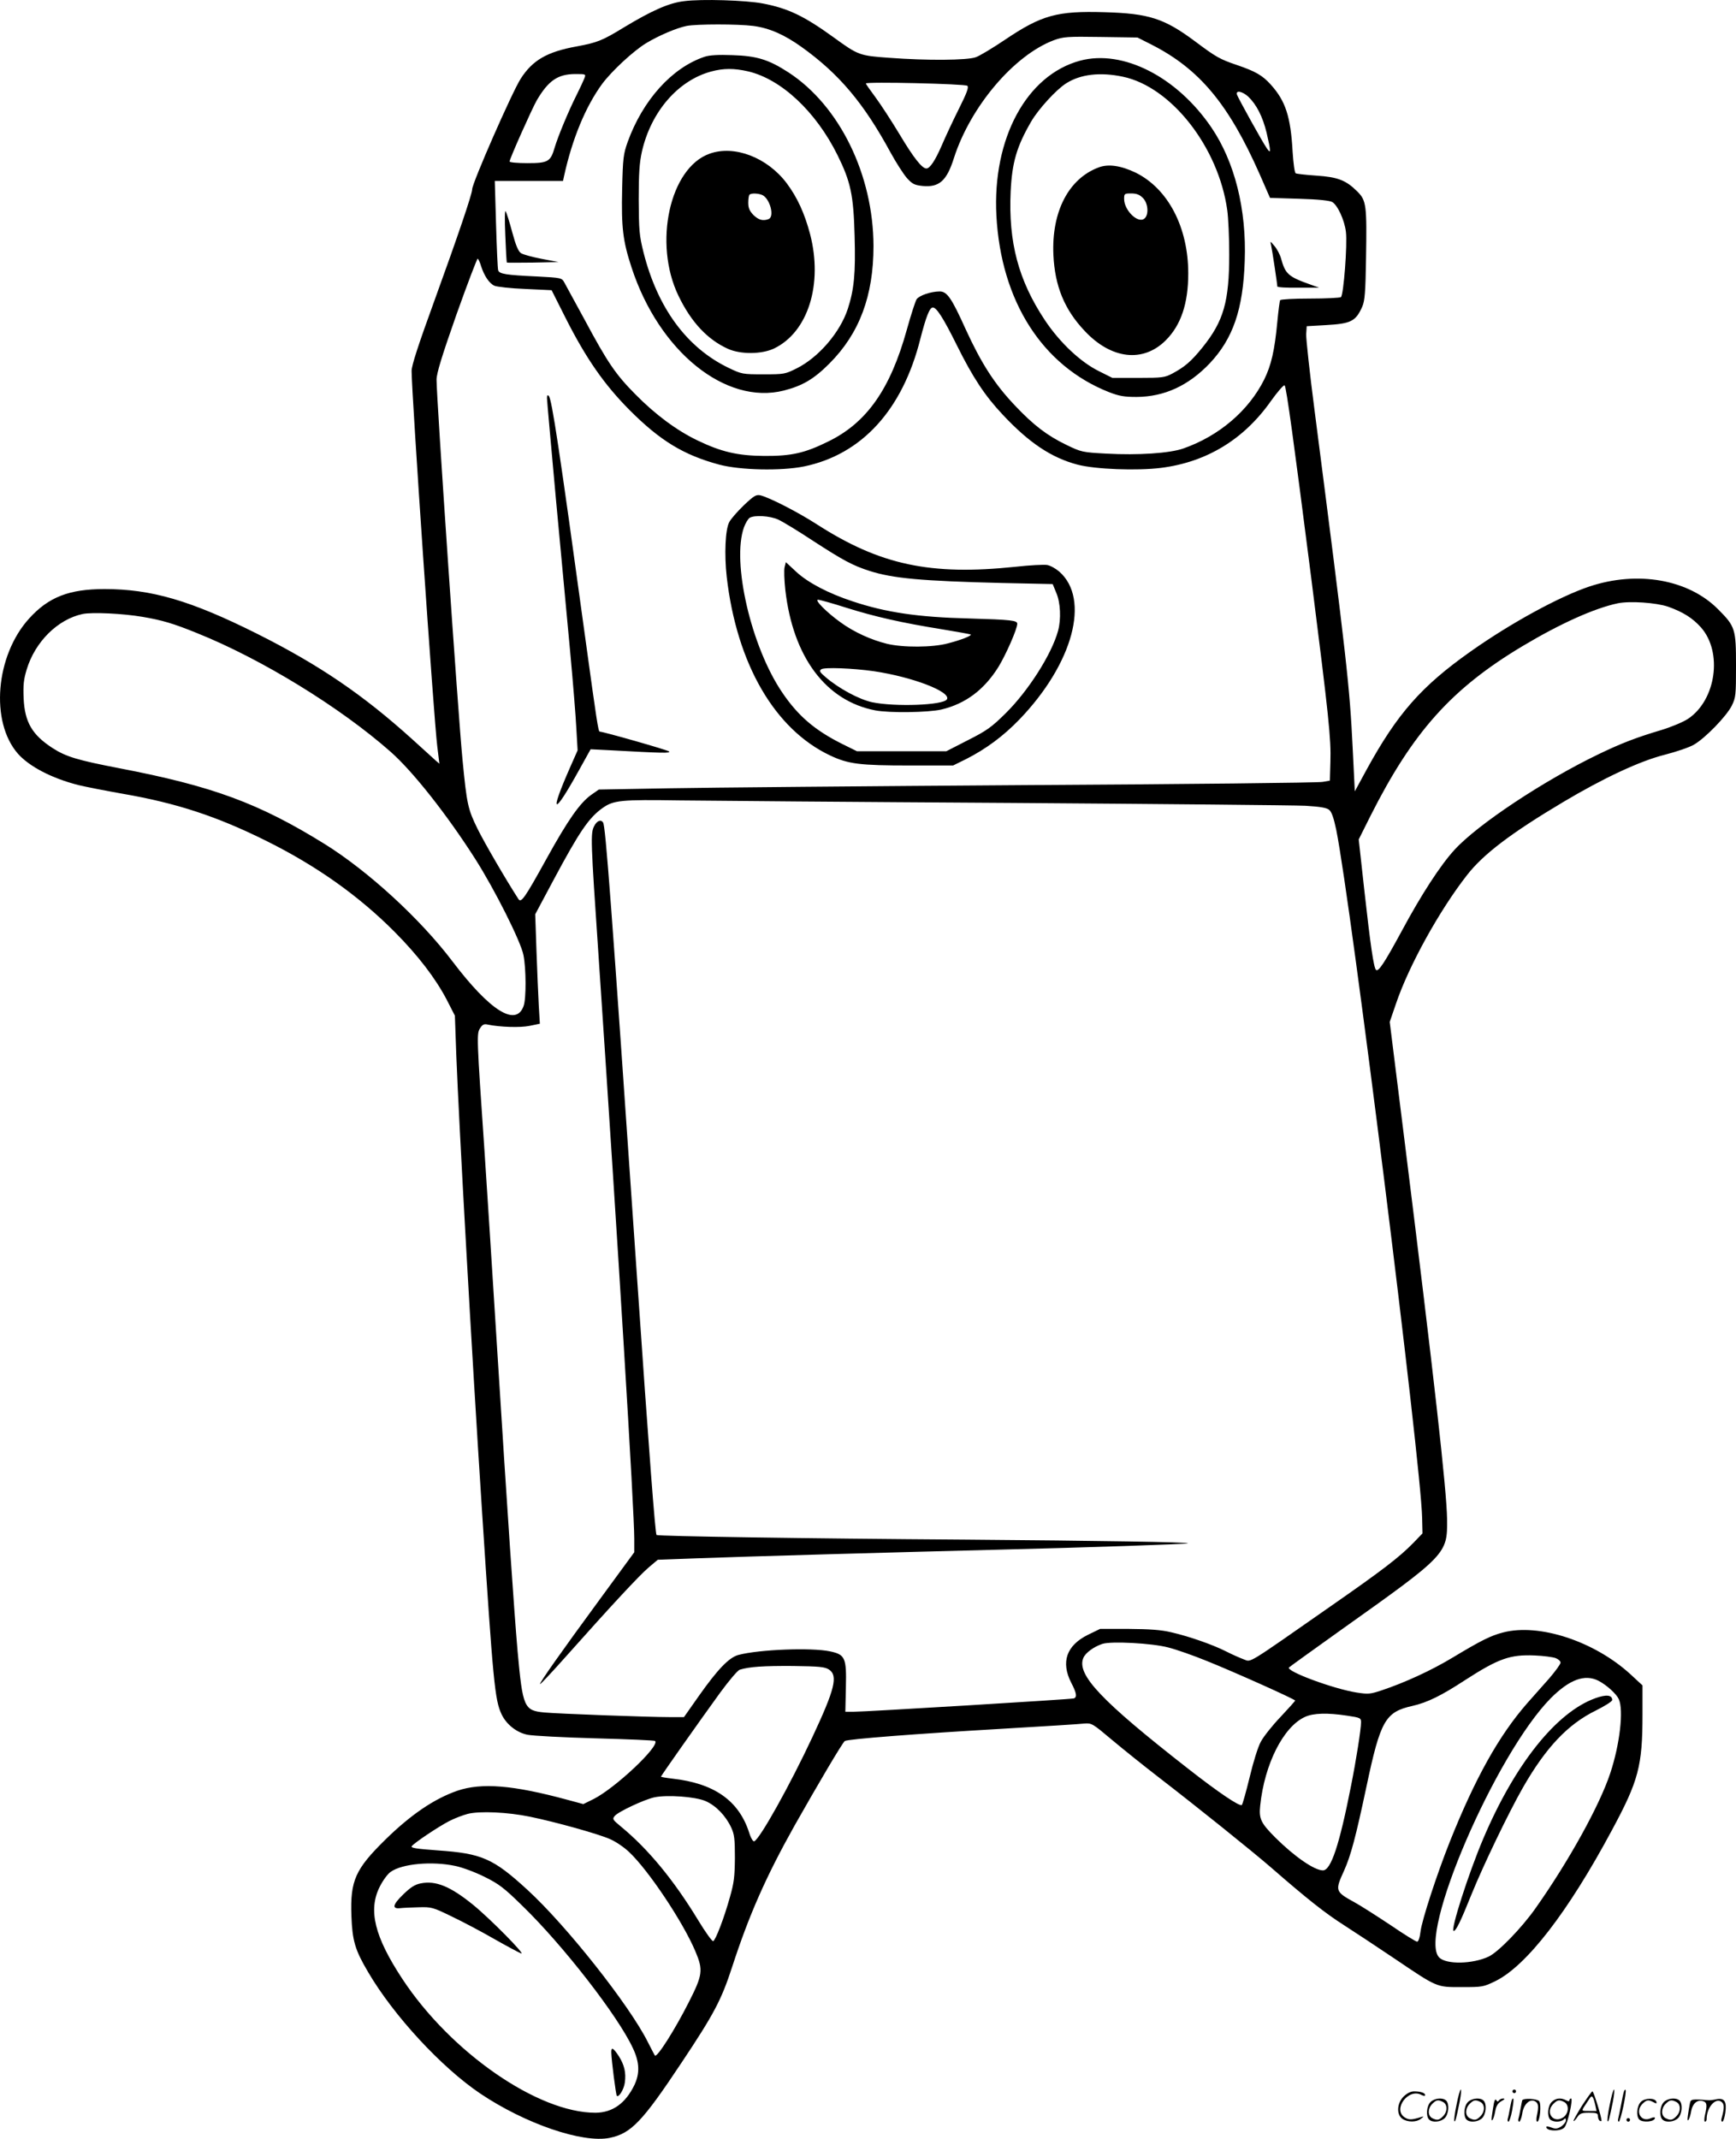 <svg version="1.0" xmlns="http://www.w3.org/2000/svg"
  viewBox="0 0 974.567 1200.165"
 preserveAspectRatio="xMidYMid meet">
<g transform="translate(-0.933,1200.545) scale(0.1,-0.1)"
fill="#000000" stroke="none">
<path d="M3850 11999 c-86 -10 -182 -53 -341 -149 -119 -73 -149 -84 -262
-105 -166 -30 -248 -77 -315 -182 -48 -75 -272 -585 -272 -620 0 -26 -81 -264
-211 -622 -91 -250 -129 -366 -129 -397 0 -126 125 -1957 144 -2106 l12 -98
-21 18 c-11 10 -69 63 -130 118 -279 252 -523 418 -874 594 -372 186 -592 250
-855 250 -199 0 -314 -45 -423 -165 -189 -208 -220 -580 -63 -759 64 -72 190
-138 340 -176 41 -10 154 -32 250 -49 300 -52 526 -126 800 -262 285 -141 523
-310 725 -513 132 -133 229 -260 292 -380 l46 -90 8 -225 c15 -386 85 -1642
144 -2551 63 -970 72 -1063 110 -1144 27 -57 85 -103 146 -115 30 -6 202 -15
382 -20 181 -5 331 -11 334 -15 28 -27 -223 -264 -346 -326 l-57 -28 -89 24
c-306 83 -482 97 -618 51 -130 -45 -261 -134 -404 -274 -169 -166 -198 -230
-191 -427 5 -140 20 -192 94 -317 143 -244 411 -534 629 -681 253 -170 575
-280 727 -249 121 25 184 92 404 423 182 273 223 351 283 535 96 295 191 509
350 793 133 235 271 469 283 476 17 11 407 41 873 68 237 14 449 27 472 30 41
3 46 0 154 -91 62 -52 178 -145 257 -206 226 -174 527 -416 637 -511 201 -175
302 -255 407 -322 59 -38 185 -121 280 -185 249 -168 239 -164 383 -164 117 0
122 1 190 34 174 86 407 387 653 846 150 278 172 361 172 650 l0 163 -67 62
c-203 186 -514 288 -716 235 -70 -18 -125 -46 -283 -141 -121 -73 -270 -141
-399 -184 -63 -21 -75 -22 -140 -12 -132 21 -401 121 -379 141 5 5 137 100
294 212 591 420 595 424 593 619 -2 164 -74 802 -238 2118 l-84 673 35 102
c72 213 244 524 399 722 91 117 246 235 540 410 225 134 430 230 569 265 66
17 140 42 165 57 64 37 182 159 212 218 23 47 24 60 24 225 0 206 -4 220 -100
316 -166 168 -452 219 -724 128 -167 -56 -441 -205 -667 -365 -276 -195 -410
-348 -581 -659 l-68 -125 -12 243 c-17 347 -32 484 -213 1887 -28 215 -49 410
-48 435 l3 45 105 6 c144 8 170 21 207 104 14 33 18 79 21 269 5 298 2 326
-48 376 -64 64 -110 82 -231 90 -59 4 -111 10 -116 13 -6 4 -13 57 -17 119
-11 200 -40 287 -123 379 -47 52 -86 74 -188 109 -98 33 -119 45 -239 135
-171 127 -257 155 -506 162 -266 8 -353 -16 -558 -154 -70 -47 -144 -92 -166
-99 -47 -17 -274 -19 -484 -3 -168 12 -174 14 -313 115 -166 120 -256 163
-398 190 -94 18 -343 26 -441 13z m388 -139 c90 -12 173 -48 271 -118 211
-151 349 -315 499 -591 31 -57 73 -122 92 -144 31 -34 42 -40 88 -45 94 -9
136 28 177 158 93 288 337 576 561 660 53 19 73 21 263 18 l206 -3 81 -41
c266 -136 430 -331 604 -724 l59 -135 163 -5 c108 -3 171 -10 186 -18 30 -17
69 -101 77 -167 9 -71 -13 -357 -28 -367 -7 -4 -85 -8 -174 -8 -89 0 -164 -4
-167 -9 -3 -4 -10 -59 -16 -122 -15 -160 -34 -243 -74 -324 -87 -174 -253
-316 -453 -386 -76 -27 -255 -39 -433 -29 -134 7 -141 9 -222 48 -110 53 -186
111 -291 222 -114 120 -188 235 -277 429 -78 173 -104 211 -145 211 -50 0
-116 -23 -130 -44 -7 -11 -32 -88 -55 -171 -93 -335 -226 -523 -443 -628 -130
-64 -205 -81 -357 -80 -150 1 -242 23 -375 87 -117 56 -238 146 -350 260 -109
110 -155 177 -284 418 -55 100 -106 195 -114 209 -14 25 -17 26 -153 33 -174
8 -212 14 -218 35 -3 9 -8 125 -12 259 l-7 242 191 0 192 0 6 28 c46 209 121
390 214 517 53 71 175 185 248 229 72 43 168 84 226 96 58 11 287 11 374 0z
m-948 -294 c-5 -13 -25 -56 -44 -94 -44 -87 -104 -231 -123 -295 -23 -79 -37
-87 -153 -87 -55 0 -100 4 -100 9 0 15 126 297 153 344 65 110 117 146 214
147 62 0 62 0 53 -24z m2150 -42 c9 -9 -4 -42 -48 -130 -33 -66 -76 -158 -96
-205 -36 -83 -66 -129 -86 -129 -25 0 -73 62 -149 189 -47 78 -109 173 -138
212 -29 39 -53 73 -53 76 0 11 559 -2 570 -13z m1577 -61 c46 -44 81 -112 103
-203 25 -107 25 -123 0 -85 -25 36 -156 273 -166 298 -10 28 29 21 63 -10z
m-4307 -951 c18 -55 46 -97 75 -110 14 -6 92 -15 173 -18 l148 -7 76 -151
c117 -232 219 -378 362 -522 172 -172 303 -252 504 -306 118 -31 346 -36 475
-10 324 67 553 317 653 716 32 124 52 176 70 176 21 0 58 -57 134 -210 90
-182 159 -286 258 -391 148 -158 273 -242 421 -281 100 -26 332 -35 468 -18
255 32 465 159 617 375 38 53 72 92 77 88 10 -11 51 -311 149 -1078 100 -789
112 -905 108 -1035 l-3 -105 -40 -7 c-22 -5 -769 -13 -1660 -18 -891 -6 -1796
-14 -2012 -18 l-392 -7 -43 -30 c-63 -45 -130 -140 -251 -359 -121 -219 -142
-249 -157 -226 -73 113 -191 316 -230 395 -54 110 -60 137 -84 385 -25 254
-146 2028 -146 2135 0 35 30 133 112 366 62 174 116 315 119 313 4 -2 13 -21
19 -42z m6664 -1911 c84 -30 138 -64 185 -117 122 -139 84 -407 -73 -512 -27
-18 -94 -46 -150 -63 -141 -42 -224 -74 -351 -135 -308 -148 -681 -395 -811
-538 -78 -85 -186 -251 -295 -454 -98 -181 -132 -232 -145 -219 -13 13 -31
137 -65 442 l-32 290 66 132 c238 472 456 715 854 953 211 126 402 212 534
240 68 14 215 4 283 -19z m-8564 -57 c111 -19 172 -37 305 -91 362 -145 805
-417 1087 -666 125 -110 316 -352 475 -601 109 -171 256 -463 271 -540 15 -75
16 -243 1 -285 -42 -120 -188 -29 -399 249 -181 239 -473 507 -719 660 -368
228 -627 324 -1154 425 -233 45 -297 64 -373 113 -114 74 -156 145 -162 279
-3 74 0 105 17 161 47 156 174 282 314 312 53 11 226 3 337 -16z m4870 -1044
c850 -6 1596 -13 1658 -16 82 -5 119 -11 133 -23 14 -11 26 -46 40 -113 83
-412 476 -3555 482 -3860 l2 -87 -50 -52 c-81 -83 -174 -154 -470 -360 -477
-333 -440 -310 -483 -295 -21 8 -65 27 -98 44 -77 39 -209 85 -309 108 -59 14
-121 18 -240 19 l-160 0 -68 -33 c-121 -60 -153 -153 -94 -269 30 -57 34 -81
15 -88 -14 -5 -1171 -75 -1239 -75 l-44 0 3 138 c4 165 -4 183 -89 201 -103
22 -397 11 -514 -20 -53 -14 -117 -81 -223 -231 l-83 -118 -77 0 c-126 0 -631
19 -706 26 -115 11 -122 27 -151 344 -20 231 -56 760 -115 1700 -28 443 -59
936 -70 1095 -45 654 -45 670 -26 700 14 22 23 26 44 21 68 -14 181 -18 234
-7 l58 12 -6 102 c-3 56 -9 194 -13 307 l-7 205 102 191 c146 273 199 351 277
406 61 43 102 47 432 42 171 -2 1005 -9 1855 -14z m887 -4739 c45 -11 141 -45
215 -75 155 -62 498 -216 498 -223 0 -3 -37 -44 -82 -92 -46 -48 -95 -110
-110 -138 -16 -28 -43 -115 -63 -199 -20 -82 -40 -153 -44 -157 -11 -11 -131
70 -301 203 -488 381 -628 528 -589 622 12 29 59 63 107 79 49 16 279 4 369
-20z m2176 -60 c15 -6 27 -17 27 -25 0 -9 -28 -47 -62 -87 -35 -39 -91 -103
-126 -142 -158 -181 -291 -419 -434 -777 -73 -184 -156 -438 -164 -503 -4 -35
-12 -57 -19 -57 -7 0 -75 42 -151 94 -77 51 -166 108 -199 126 -111 61 -112
65 -60 179 38 85 65 187 125 469 79 374 106 421 259 455 83 19 161 57 294 144
189 122 254 145 392 139 50 -2 102 -9 118 -15z m-4080 -64 c52 -34 33 -110
-92 -377 -126 -270 -298 -578 -328 -587 -6 -2 -19 19 -28 49 -58 180 -197 277
-432 303 -35 4 -63 9 -63 11 0 5 211 304 332 471 50 68 98 125 110 129 54 17
135 22 299 21 148 -2 179 -5 202 -20z m4320 -63 c46 -24 100 -73 114 -103 28
-61 6 -254 -48 -416 -59 -179 -233 -494 -419 -757 -78 -111 -210 -247 -264
-272 -90 -42 -237 -45 -277 -5 -123 123 316 1141 626 1455 105 105 191 137
268 98z m-1410 -196 c73 -11 77 -13 77 -37 0 -39 -27 -210 -56 -356 -66 -335
-113 -475 -158 -475 -48 0 -160 78 -265 182 -84 84 -95 107 -87 182 24 232
130 442 251 497 47 22 127 24 238 7z m-3603 -479 c58 -25 113 -82 144 -148 18
-39 21 -64 21 -171 -1 -105 -5 -140 -28 -220 -33 -119 -81 -243 -94 -247 -6
-2 -44 51 -84 117 -138 227 -281 400 -434 526 -46 38 -49 42 -35 59 19 24 167
93 223 105 71 15 229 4 287 -21z m-985 -88 c142 -29 386 -97 450 -126 30 -13
78 -45 106 -72 108 -101 303 -393 372 -557 45 -106 41 -133 -38 -288 -77 -152
-177 -310 -189 -297 -2 2 -20 37 -40 76 -103 206 -457 654 -677 855 -191 175
-255 203 -501 220 -123 9 -155 14 -147 24 17 21 154 112 211 141 29 15 76 33
103 40 67 17 225 10 350 -16z m-420 -276 c39 -8 112 -35 164 -61 81 -40 110
-62 213 -163 227 -220 536 -617 620 -798 38 -80 40 -142 8 -209 -50 -102 -122
-153 -217 -154 -323 -1 -813 338 -1085 751 -156 237 -193 386 -127 517 17 34
44 72 62 84 63 45 230 61 362 33z M3965 11687 c-183 -61 -347 -243 -432 -478
-24 -68 -27 -90 -31 -264 -5 -217 4 -292 53 -441 154 -471 528 -773 855 -690
105 27 168 64 255 151 169 169 248 380 248 660 -1 399 -190 787 -477 974 -111
72 -178 93 -316 97 -78 3 -128 0 -155 -9z m244 -82 c187 -44 381 -226 502
-470 74 -150 90 -223 96 -455 6 -209 -3 -299 -38 -407 -43 -132 -163 -272
-286 -334 -66 -33 -71 -34 -188 -34 -117 0 -122 1 -195 36 -235 113 -399 336
-478 648 -24 96 -26 124 -27 296 0 149 4 207 18 270 51 224 203 399 388 449
70 19 129 19 208 1z M3993 11143 c-224 -79 -317 -503 -175 -797 71 -148 163
-246 278 -298 71 -32 190 -31 259 2 191 92 275 361 202 642 -31 117 -72 206
-131 285 -109 145 -294 216 -433 166z m298 -233 c42 -23 67 -121 33 -134 -32
-12 -56 -5 -85 23 -22 23 -29 39 -29 69 0 21 3 42 7 45 10 10 52 8 74 -3z
M6073 11665 c-301 -81 -493 -437 -470 -870 26 -479 257 -842 632 -990 57 -22
85 -27 155 -27 156 1 291 63 411 189 130 138 187 302 196 573 11 290 -56 557
-187 750 -194 285 -497 439 -737 375z m240 -90 c272 -57 537 -396 586 -749 6
-42 11 -154 11 -247 0 -266 -31 -375 -150 -523 -64 -79 -99 -109 -170 -147
-42 -22 -56 -24 -190 -24 l-146 0 -76 38 c-103 51 -219 160 -303 286 -148 223
-205 436 -192 721 8 165 34 253 115 393 40 69 141 180 197 215 80 51 191 64
318 37z M6177 11066 c-169 -63 -265 -249 -254 -491 8 -175 62 -307 176 -427
149 -159 328 -179 455 -52 85 85 126 206 126 375 0 259 -113 475 -294 565 -83
40 -154 51 -209 30z m248 -171 c30 -29 35 -95 9 -116 -36 -30 -114 46 -114
110 0 30 2 31 40 31 30 0 47 -7 65 -25z M2846 10685 c3 -82 7 -151 9 -153 1
-1 67 -1 146 0 l144 3 -95 18 c-52 10 -104 24 -116 32 -15 10 -29 43 -49 117
-15 57 -32 110 -37 118 -5 9 -6 -45 -2 -135z M7145 10630 c6 -26 35 -219 35
-232 0 -5 53 -8 118 -7 l117 0 -50 18 c-124 44 -140 59 -164 146 -6 22 -23 54
-37 70 -24 29 -25 29 -19 5z M3080 9772 c0 -13 23 -267 50 -565 28 -298 64
-684 80 -857 16 -173 32 -369 35 -435 l7 -120 -42 -95 c-119 -270 -95 -278 50
-16 l65 117 100 -5 c310 -17 350 -18 340 -7 -8 8 -369 111 -389 111 -8 0 -17
60 -81 525 -146 1065 -188 1342 -205 1359 -7 7 -10 2 -10 -12z M4184 9169
c-36 -35 -73 -77 -81 -94 -22 -41 -28 -181 -14 -306 56 -488 269 -856 581
-1003 102 -48 165 -56 448 -56 l242 0 73 36 c112 57 208 128 299 222 302 314
399 676 224 830 -20 17 -50 34 -68 37 -18 3 -98 -1 -178 -10 -477 -50 -759 10
-1113 237 -108 70 -269 152 -319 164 -24 5 -36 -2 -94 -57z m194 -79 c24 -11
112 -64 195 -119 171 -111 224 -139 317 -169 131 -42 291 -57 747 -68 l282 -6
20 -49 c24 -54 28 -149 10 -214 -36 -131 -166 -335 -293 -461 -80 -79 -106
-98 -213 -152 l-121 -62 -251 0 -251 0 -83 41 c-154 77 -248 158 -336 288
-175 257 -285 733 -215 928 9 24 23 47 32 53 28 16 114 11 160 -10z M4414
8823 c-4 -15 -2 -73 4 -128 43 -376 227 -623 506 -676 80 -15 295 -12 370 5
135 32 240 110 321 240 42 69 105 212 105 241 0 19 -32 23 -270 30 -288 7
-468 34 -654 96 -137 45 -251 105 -317 166 l-58 54 -7 -28z m347 -228 c160
-50 308 -84 538 -121 85 -14 157 -27 160 -29 6 -7 -55 -31 -129 -50 -85 -23
-252 -24 -342 -2 -89 22 -186 66 -261 121 -78 56 -147 126 -125 126 9 0 81
-20 159 -45z m154 -356 c217 -32 436 -116 410 -158 -20 -33 -291 -43 -420 -16
-73 16 -185 76 -260 140 -34 29 -38 36 -25 45 17 12 177 6 295 -11z M3345
7370 c-21 -41 -20 -73 25 -736 111 -1647 200 -3103 200 -3264 l0 -75 -189
-258 c-229 -312 -345 -477 -340 -482 2 -2 69 69 148 158 253 284 410 453 462
497 l51 43 216 8 c260 10 1151 35 1712 49 460 11 1043 31 1048 35 8 7 -493 15
-1253 21 -893 6 -1723 19 -1730 26 -7 7 -41 446 -110 1453 -146 2126 -176
2522 -190 2545 -12 19 -35 10 -50 -20z M8965 2476 c-219 -79 -451 -370 -628
-786 -84 -197 -187 -520 -167 -520 13 0 39 53 100 205 67 165 208 458 289 600
129 225 252 355 409 432 50 25 92 51 92 59 0 29 -34 32 -95 10z M2371 1437
c-32 -6 -57 -22 -98 -62 -59 -57 -65 -82 -17 -77 16 2 63 4 104 5 72 2 79 0
184 -51 61 -29 169 -86 240 -127 72 -41 140 -77 151 -81 28 -10 -174 195 -270
273 -128 104 -210 137 -294 120z M3441 488 c1 -44 26 -238 31 -243 11 -11 40
36 45 74 8 56 -3 100 -34 149 -31 47 -43 53 -42 20z M8186 194 c-10 -47 -15
-88 -12 -91 5 -6 9 7 30 110 7 37 10 67 6 67 -4 0 -15 -39 -24 -86z M8500 270
c0 -5 5 -10 10 -10 6 0 10 5 10 10 0 6 -4 10 -10 10 -5 0 -10 -4 -10 -10z
M9046 194 c-10 -47 -15 -88 -12 -91 5 -6 9 7 30 110 7 37 10 67 6 67 -4 0 -15
-39 -24 -86z M9126 269 c-3 -8 -10 -41 -16 -74 -6 -33 -14 -68 -16 -77 -3 -10
-1 -18 3 -18 10 0 46 171 38 178 -2 3 -7 -1 -9 -9z M7889 241 c-38 -38 -41
-101 -7 -125 29 -20 79 -20 104 0 18 14 18 15 1 10 -53 -17 -69 -17 -92 -2
-69 45 21 166 94 126 12 -6 21 -7 21 -1 0 12 -25 21 -62 21 -19 0 -39 -10 -59
-29z M8890 189 c-28 -45 -49 -83 -47 -85 2 -3 12 7 21 21 14 21 24 25 66 25
43 0 50 -3 50 -19 0 -11 5 -23 10 -26 6 -3 10 -3 10 1 0 20 -44 164 -51 164
-4 0 -30 -37 -59 -81z m75 4 l7 -33 -42 0 c-42 0 -42 0 -28 23 8 12 21 32 29
44 15 25 22 18 34 -34z M8040 210 c-22 -22 -27 -79 -8 -98 19 -19 66 -14 88 8
22 22 27 79 8 98 -19 19 -66 14 -88 -8z m71 0 c25 -14 25 -54 -1 -80 -23 -23
-33 -24 -61 -10 -25 14 -25 54 1 80 23 23 33 24 61 10z M8250 210 c-22 -22
-27 -79 -8 -98 19 -19 66 -14 88 8 22 22 27 79 8 98 -19 19 -66 14 -88 -8z
m71 0 c25 -14 25 -54 -1 -80 -23 -23 -33 -24 -61 -10 -25 14 -25 54 1 80 23
23 33 24 61 10z M8396 204 c-3 -16 -8 -47 -11 -69 -8 -51 10 -26 19 27 5 27
15 42 34 53 18 10 22 14 10 15 -9 0 -20 -5 -24 -11 -5 -8 -9 -8 -14 1 -5 8
-10 3 -14 -16z M8497 223 c-2 -4 -7 -26 -11 -48 -4 -22 -9 -48 -12 -57 -3 -10
-1 -18 4 -18 4 0 14 28 20 62 11 58 10 81 -1 61z M8555 220 c-1 -3 -5 -23 -9
-45 -4 -22 -9 -48 -12 -57 -3 -10 -1 -18 4 -18 5 0 13 20 17 45 7 53 44 87 74
68 17 -11 19 -28 8 -80 -4 -18 -3 -33 2 -33 16 0 24 99 11 115 -12 14 -87 18
-95 5z M8720 210 c-22 -22 -27 -79 -8 -98 7 -7 24 -12 38 -12 14 0 31 5 38 12
9 9 12 8 12 -5 0 -9 -12 -24 -26 -34 -21 -13 -32 -15 -55 -6 -16 6 -29 8 -29
3 0 -24 81 -27 102 -2 18 19 50 162 37 162 -5 0 -9 -5 -9 -10 0 -7 -6 -7 -19
0 -30 16 -59 12 -81 -10z m71 0 c29 -16 25 -65 -6 -86 -56 -37 -103 28 -55 76
23 23 33 24 61 10z M9221 211 c-23 -23 -28 -80 -9 -99 19 -19 88 -13 88 9 0 5
-11 4 -24 -2 -54 -25 -89 38 -46 81 23 23 33 24 62 9 16 -9 19 -8 16 3 -8 22
-64 22 -87 -1z M9350 210 c-22 -22 -27 -79 -8 -98 19 -19 66 -14 88 8 22 22
27 79 8 98 -19 19 -66 14 -88 -8z m71 0 c25 -14 25 -54 -1 -80 -23 -23 -33
-24 -61 -10 -25 14 -25 54 1 80 23 23 33 24 61 10z M9496 201 c-3 -14 -8 -44
-11 -66 -8 -51 10 -26 19 27 8 41 35 63 66 53 22 -7 24 -21 11 -77 -5 -22 -5
-38 0 -38 5 0 9 6 9 13 0 68 51 125 85 97 15 -13 15 -35 -1 -92 -3 -10 -1 -18
4 -18 6 0 13 23 17 50 9 63 -5 84 -49 76 -17 -4 -35 -6 -41 -6 -101 8 -104 7
-109 -19z M9140 110 c0 -5 5 -10 10 -10 6 0 10 5 10 10 0 6 -4 10 -10 10 -5 0
-10 -4 -10 -10z"/>
</g>
</svg>
